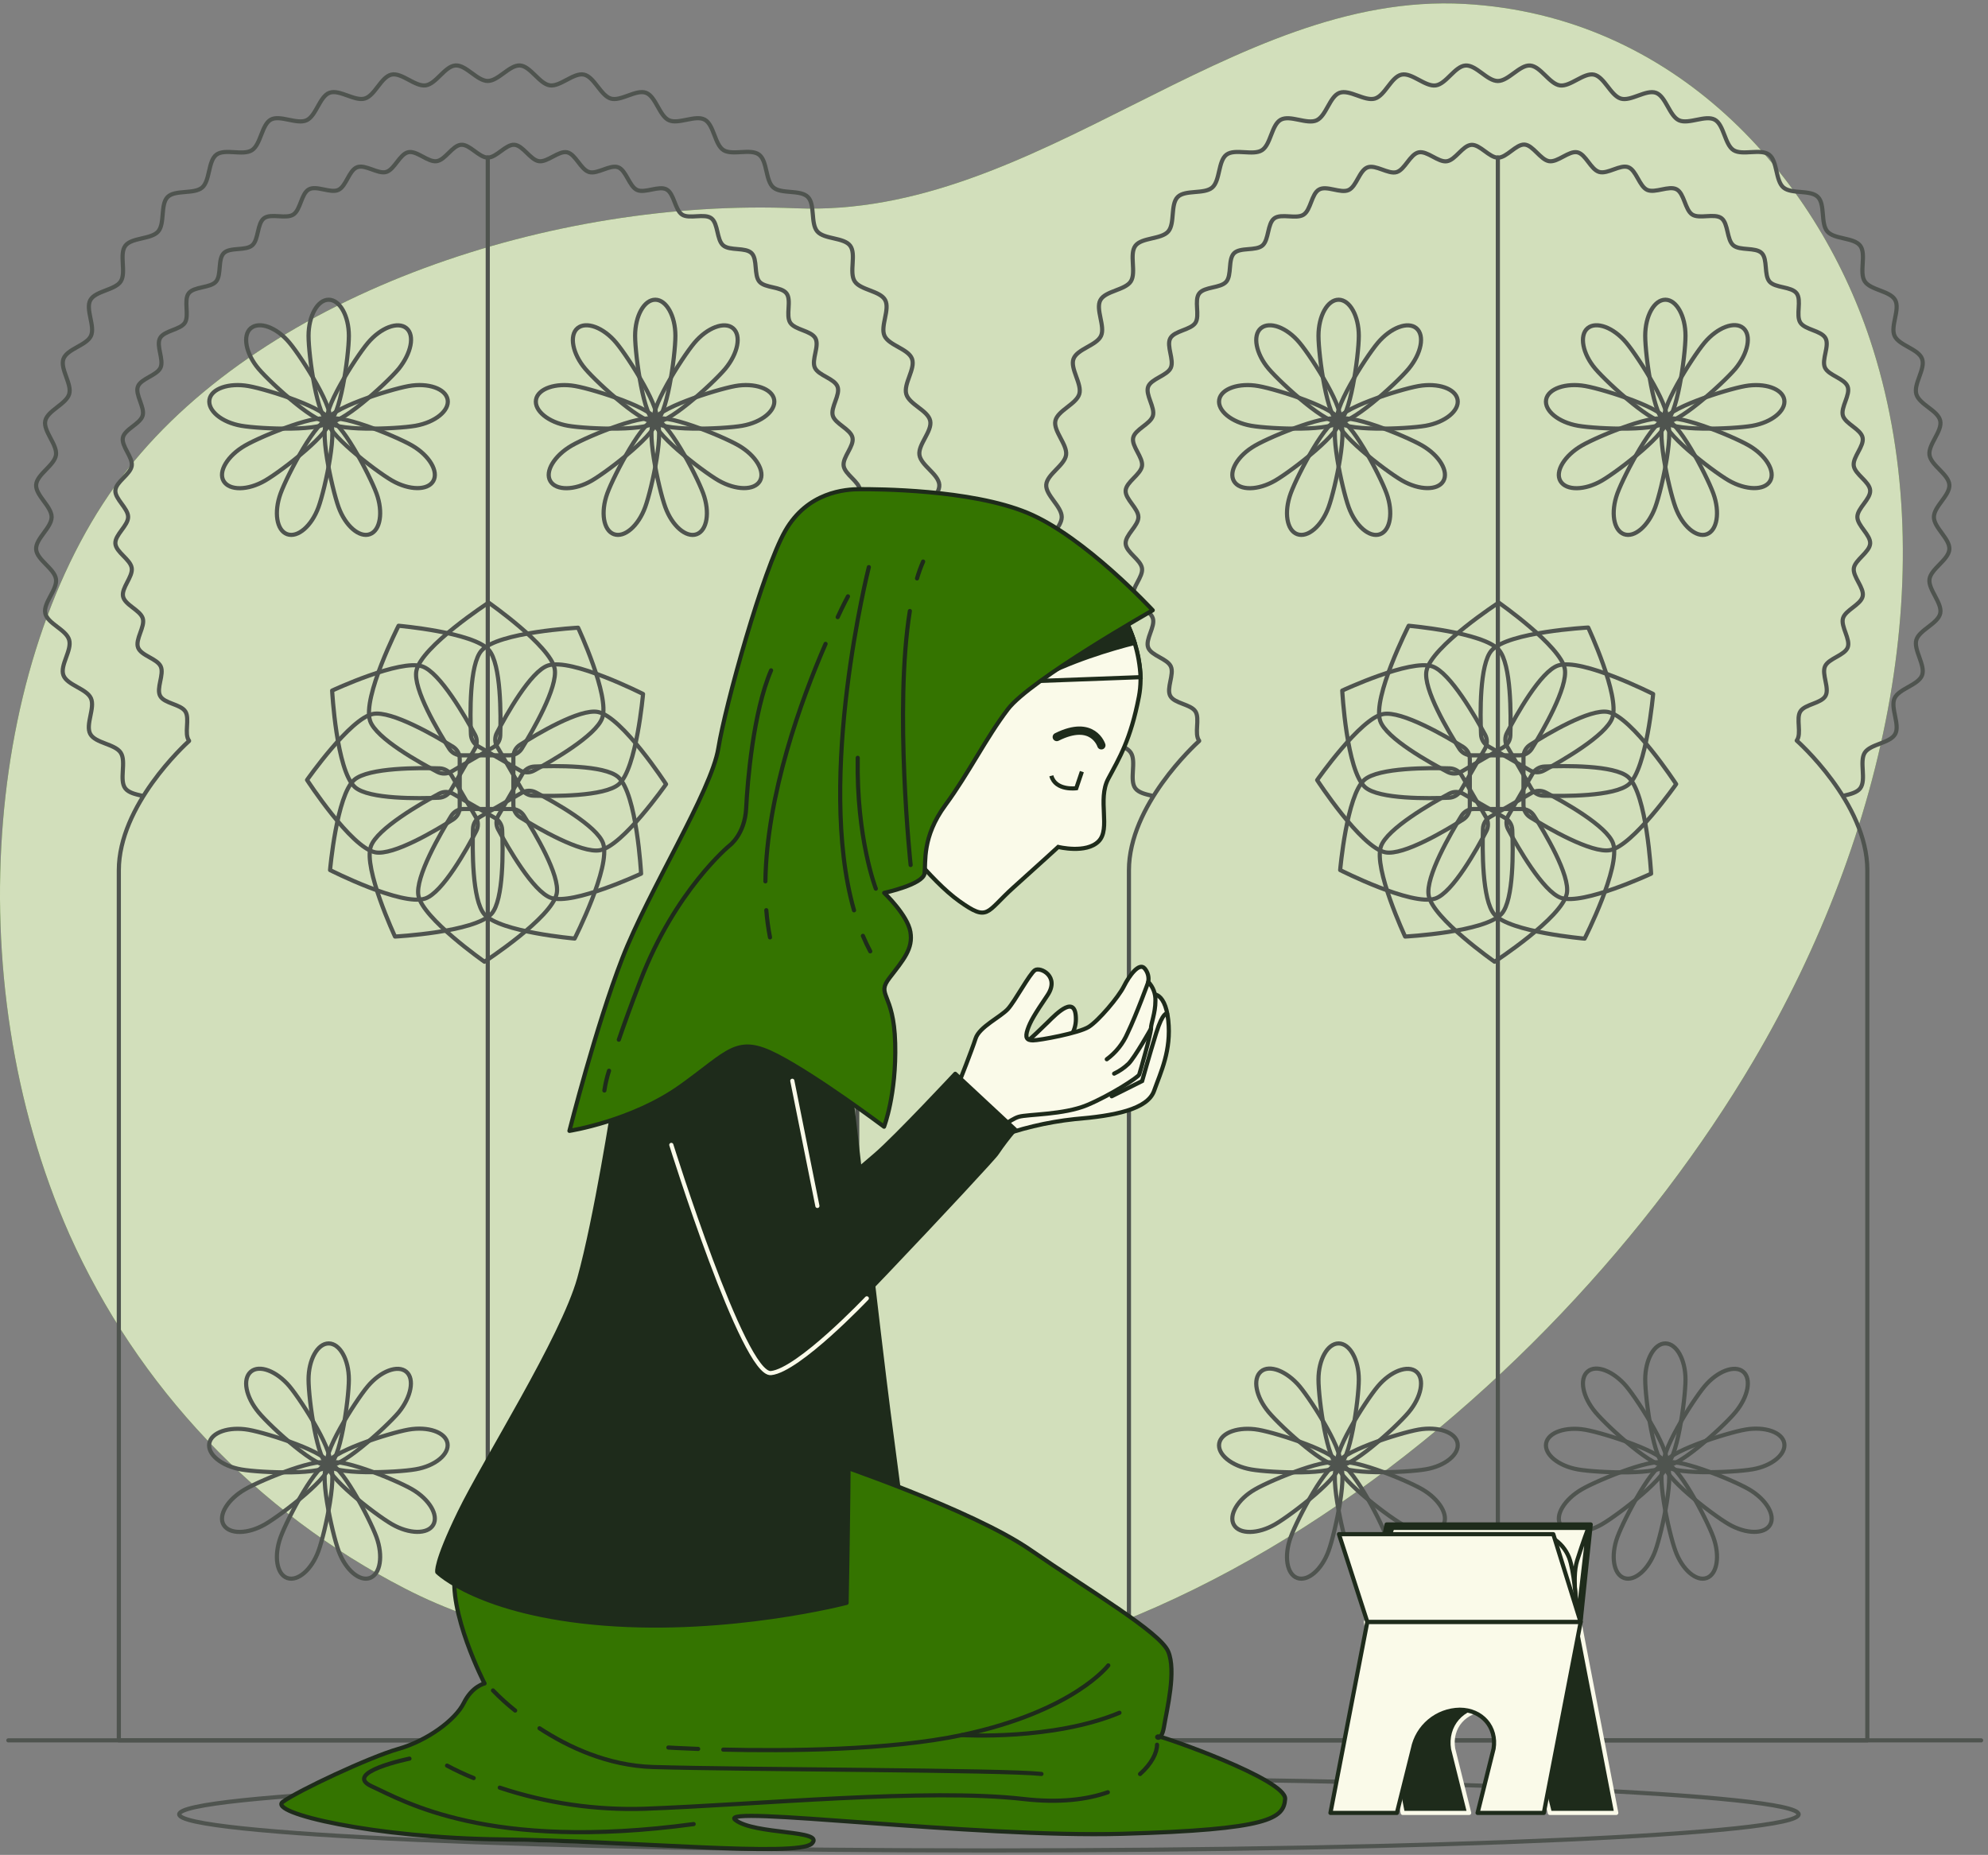 <svg width="359" height="335" viewBox="0 0 359 335" fill="none" xmlns="http://www.w3.org/2000/svg">
<rect x="0" y="0" width="359" height="335" fill="#808080" stroke="none"/>
<g clip-path="url(#clip0_43_2907)">
<path d="M123.113 301.271C201.233 317.606 279.968 253.744 316.613 191.636C340.958 150.386 351.06 101.501 337.658 61.249C327.825 31.759 302.558 2.816 264.48 0.709C222.045 -1.639 187.35 39.454 143.753 37.616C100.155 35.779 48.45 52.616 23.078 84.709C-2.295 116.801 -8.13 176.209 12.525 222.904C24.877 250.496 46.251 273.064 73.133 286.894C88.343 294.769 104.858 297.281 122.16 301.069L123.113 301.271Z" fill="#347400"/>
<path opacity="0.8" d="M123.113 301.271C201.233 317.606 279.968 253.744 316.613 191.636C340.958 150.386 351.06 101.501 337.658 61.249C327.825 31.759 302.558 2.816 264.48 0.709C222.045 -1.639 187.35 39.454 143.753 37.616C100.155 35.779 48.45 52.616 23.078 84.709C-2.295 116.801 -8.13 176.209 12.525 222.904C24.877 250.496 46.251 273.064 73.133 286.894C88.343 294.769 104.858 297.281 122.16 301.069L123.113 301.271Z" fill="#FAFAE9"/>
<path d="M25.621 143.711C24.413 143.434 23.213 143.156 22.621 142.376C21.481 140.876 22.846 137.569 21.811 135.956C20.776 134.344 17.228 134.246 16.306 132.566C15.383 130.886 17.213 127.841 16.418 126.101C15.623 124.361 12.128 123.754 11.453 121.954C10.778 120.154 13.028 117.454 12.488 115.571C11.948 113.689 8.581 112.639 8.176 110.764C7.771 108.889 10.381 106.496 10.111 104.591C9.841 102.686 6.661 101.126 6.526 99.214C6.391 97.301 9.323 95.306 9.323 93.379C9.323 91.451 6.391 89.441 6.526 87.551C6.661 85.661 9.848 84.049 10.111 82.166C10.373 80.284 7.771 77.854 8.176 76.001C8.581 74.149 11.926 73.001 12.488 71.186C13.051 69.371 10.793 66.611 11.461 64.804C12.128 62.996 15.631 62.389 16.426 60.656C17.221 58.924 15.398 55.864 16.313 54.191C17.228 52.519 20.813 52.406 21.818 50.801C22.823 49.196 21.488 45.911 22.628 44.389C23.768 42.866 27.308 43.249 28.561 41.809C29.813 40.369 28.921 36.926 30.271 35.576C31.621 34.226 35.063 35.119 36.511 33.866C37.958 32.614 37.553 29.081 39.083 27.934C40.613 26.786 43.891 28.159 45.496 27.124C47.101 26.089 47.251 22.534 48.893 21.611C50.536 20.689 53.618 22.519 55.358 21.724C57.098 20.929 57.706 17.426 59.498 16.759C61.291 16.091 64.043 18.334 65.881 17.794C67.718 17.254 68.821 13.879 70.696 13.474C72.571 13.069 74.963 15.686 76.868 15.416C78.773 15.146 80.326 11.959 82.246 11.824C84.166 11.689 86.153 14.621 88.081 14.621C90.008 14.621 92.018 11.696 93.908 11.824C95.798 11.951 97.411 15.146 99.293 15.416C101.176 15.686 103.606 13.069 105.458 13.474C107.311 13.879 108.458 17.224 110.273 17.794C112.088 18.364 114.871 16.091 116.656 16.759C118.441 17.426 119.063 20.929 120.796 21.716C122.528 22.504 125.588 20.696 127.261 21.611C128.933 22.526 129.053 26.111 130.658 27.116C132.263 28.121 135.541 26.779 137.071 27.926C138.601 29.074 138.203 32.606 139.651 33.851C141.098 35.096 144.533 34.211 145.883 35.569C147.233 36.926 146.341 40.354 147.593 41.801C148.846 43.249 152.378 42.851 153.526 44.374C154.673 45.896 153.301 49.181 154.336 50.794C155.371 52.406 158.926 52.504 159.841 54.184C160.756 55.864 158.933 58.909 159.728 60.649C160.523 62.389 164.026 62.996 164.693 64.796C165.361 66.596 163.118 69.296 163.658 71.179C164.198 73.061 167.573 74.111 167.978 75.994C168.383 77.876 165.766 80.261 166.036 82.159C166.306 84.056 169.486 85.624 169.621 87.544C169.756 89.464 166.831 91.444 166.831 93.371C166.831 95.299 169.756 97.309 169.621 99.206C169.486 101.104 166.306 102.709 166.036 104.584C165.766 106.459 168.376 108.896 167.978 110.756C167.581 112.616 164.191 113.756 163.658 115.564C163.126 117.371 165.361 120.169 164.693 121.946C164.026 123.724 160.501 124.361 159.751 126.101C159.001 127.841 160.778 130.894 159.863 132.566C158.948 134.239 155.363 134.351 154.358 135.956C153.353 137.561 154.696 140.846 153.548 142.369C152.978 143.119 151.808 143.419 150.623 143.696" stroke="#4F544F" stroke-width="0.75" stroke-linecap="round" stroke-linejoin="round"/>
<path d="M152.363 102.611C152.138 104.179 154.298 106.166 153.961 107.696C153.623 109.226 150.841 110.164 150.406 111.664C149.971 113.164 151.808 115.459 151.261 116.914C150.713 118.369 147.818 118.901 147.166 120.334C146.513 121.766 148.013 124.286 147.256 125.666C146.498 127.046 143.566 127.166 142.718 128.464C141.871 129.761 142.996 132.491 142.051 133.751C142.051 133.751 154.801 145.001 154.801 157.151V314.314H21.458V157.181C21.458 145.444 33.361 134.524 34.141 133.819V133.781C33.196 132.521 34.321 129.821 33.473 128.494C32.626 127.166 29.686 127.076 28.928 125.696C28.171 124.316 29.678 121.796 29.026 120.364C28.373 118.931 25.478 118.429 24.931 116.944C24.383 115.459 26.228 113.194 25.786 111.694C25.343 110.194 22.553 109.271 22.223 107.726C21.893 106.181 24.001 104.194 23.791 102.611C23.581 101.029 20.948 99.754 20.836 98.171C20.723 96.589 23.138 94.954 23.138 93.364C23.138 91.774 20.723 90.116 20.836 88.556C20.948 86.996 23.573 85.669 23.791 84.116C24.008 82.564 21.863 80.561 22.193 79.031C22.523 77.501 25.313 76.571 25.756 75.064C26.198 73.556 24.353 71.269 24.901 69.814C25.448 68.359 28.336 67.826 28.988 66.401C29.641 64.976 28.148 62.449 28.898 61.069C29.648 59.689 32.588 59.569 33.398 58.271C34.208 56.974 33.128 54.236 34.073 52.976C35.018 51.716 37.966 52.046 39.001 50.861C40.036 49.676 39.293 46.834 40.411 45.716C41.528 44.599 44.363 45.341 45.548 44.306C46.733 43.271 46.411 40.361 47.678 39.416C48.946 38.471 51.638 39.604 52.966 38.749C54.293 37.894 54.376 34.999 55.763 34.211C57.151 33.424 59.656 34.961 61.096 34.301C62.536 33.641 63.001 30.754 64.501 30.199C66.001 29.644 68.251 31.496 69.751 31.054C71.251 30.611 72.173 27.829 73.726 27.491C75.278 27.154 77.251 29.314 78.833 29.111C80.416 28.909 81.691 26.261 83.266 26.149C84.841 26.036 86.491 28.459 88.081 28.459C89.671 28.459 91.328 26.044 92.888 26.149C94.448 26.254 95.776 28.886 97.321 29.111C98.866 29.336 100.883 27.176 102.413 27.506C103.943 27.836 104.873 30.626 106.381 31.069C107.888 31.511 110.176 29.666 111.631 30.214C113.086 30.761 113.618 33.656 115.043 34.309C116.468 34.961 118.996 33.461 120.376 34.219C121.756 34.976 121.876 37.901 123.173 38.756C124.471 39.611 127.208 38.479 128.461 39.424C129.713 40.369 129.398 43.286 130.591 44.314C131.783 45.341 134.618 44.614 135.728 45.724C136.838 46.834 136.111 49.676 137.138 50.869C138.166 52.061 141.091 51.731 142.036 52.991C142.981 54.251 141.848 56.959 142.703 58.279C143.558 59.599 146.453 59.696 147.241 61.076C148.028 62.456 146.491 64.976 147.151 66.409C147.811 67.841 150.691 68.351 151.246 69.829C151.801 71.306 149.941 73.579 150.391 75.079C150.841 76.579 153.616 77.501 153.946 79.046C154.276 80.591 152.123 82.564 152.348 84.131C152.573 85.699 155.198 86.989 155.311 88.571C155.423 90.154 153.001 91.789 153.001 93.379C153.001 94.969 155.416 96.626 155.311 98.186C155.206 99.746 152.588 101.111 152.363 102.611Z" stroke="#4F544F" stroke-width="0.75" stroke-linecap="round" stroke-linejoin="round"/>
<path d="M88.081 28.444V314.096" stroke="#4F544F" stroke-width="0.75" stroke-linecap="round" stroke-linejoin="round"/>
<path d="M92.026 136.414H83.311C82.873 136.414 82.443 136.303 82.06 136.092C81.677 135.881 81.354 135.576 81.121 135.206C79.208 132.206 74.528 124.399 75.196 121.136C76.088 116.741 88.238 108.836 88.238 108.836C88.238 108.836 99.361 116.621 100.163 120.761C100.801 124.106 96.128 132.116 94.231 135.184C93.998 135.56 93.674 135.87 93.288 136.085C92.902 136.3 92.468 136.414 92.026 136.414Z" stroke="#4F544F" stroke-width="0.75" stroke-linecap="round" stroke-linejoin="round"/>
<path d="M89.04 134.981L81.496 139.361C81.117 139.578 80.69 139.696 80.253 139.706C79.817 139.715 79.385 139.614 78.998 139.414C75.841 137.764 67.891 133.346 66.833 130.189C65.408 125.936 71.978 113.014 71.978 113.014C71.978 113.014 85.478 114.191 88.268 117.379C90.518 119.959 90.451 129.229 90.338 132.836C90.322 133.275 90.194 133.702 89.967 134.077C89.74 134.452 89.421 134.763 89.04 134.981Z" stroke="#4F544F" stroke-width="0.75" stroke-linecap="round" stroke-linejoin="round"/>
<path d="M85.748 135.229L81.391 142.774C81.173 143.153 80.863 143.471 80.489 143.698C80.115 143.925 79.69 144.054 79.253 144.072C75.698 144.222 66.601 144.372 64.103 142.167C60.743 139.167 59.978 124.722 59.978 124.722C59.978 124.722 72.278 118.977 76.261 120.357C79.478 121.474 84.076 129.529 85.786 132.709C85.995 133.097 86.102 133.533 86.095 133.974C86.089 134.415 85.969 134.847 85.748 135.229Z" stroke="#4F544F" stroke-width="0.75" stroke-linecap="round" stroke-linejoin="round"/>
<path d="M83.018 137.112V145.812C83.017 146.249 82.906 146.678 82.695 147.061C82.484 147.444 82.18 147.767 81.811 148.002C78.811 149.907 71.01 154.587 67.74 153.927C63.353 153.034 55.448 140.862 55.448 140.862C55.448 140.862 63.233 129.732 67.365 128.937C70.71 128.292 78.721 132.972 81.796 134.869C82.175 135.106 82.487 135.437 82.701 135.83C82.915 136.223 83.024 136.664 83.018 137.112Z" stroke="#4F544F" stroke-width="0.75" stroke-linecap="round" stroke-linejoin="round"/>
<path d="M81.586 140.111L85.943 147.611C86.163 147.99 86.284 148.419 86.293 148.857C86.302 149.295 86.2 149.728 85.996 150.116C84.346 153.266 79.936 161.224 76.771 162.281C72.526 163.699 59.603 157.136 59.603 157.136C59.603 157.136 60.781 143.636 63.968 140.846C66.541 138.596 75.818 138.664 79.426 138.769C79.87 138.789 80.302 138.923 80.681 139.158C81.059 139.393 81.37 139.721 81.586 140.111Z" stroke="#4F544F" stroke-width="0.75" stroke-linecap="round" stroke-linejoin="round"/>
<path d="M81.841 143.374L89.386 147.724C89.765 147.943 90.083 148.255 90.31 148.63C90.536 149.005 90.665 149.431 90.683 149.869C90.833 153.424 90.983 162.521 88.771 165.019C85.771 168.371 71.333 169.144 71.333 169.144C71.333 169.144 65.588 156.836 66.968 152.861C68.078 149.644 76.141 145.046 79.313 143.336C79.703 143.127 80.139 143.02 80.582 143.027C81.024 143.033 81.457 143.153 81.841 143.374Z" stroke="#4F544F" stroke-width="0.75" stroke-linecap="round" stroke-linejoin="round"/>
<path d="M83.701 146.111H92.416C92.853 146.111 93.283 146.222 93.666 146.433C94.049 146.644 94.373 146.949 94.606 147.319C96.518 150.319 101.198 158.126 100.531 161.389C99.638 165.784 87.488 173.689 87.488 173.689C87.488 173.689 76.366 165.904 75.563 161.764C74.926 158.419 79.598 150.409 81.496 147.341C81.728 146.966 82.053 146.655 82.439 146.44C82.824 146.225 83.259 146.112 83.701 146.111Z" stroke="#4F544F" stroke-width="0.75" stroke-linecap="round" stroke-linejoin="round"/>
<path d="M86.686 147.529L94.231 143.171C94.611 142.948 95.042 142.825 95.483 142.815C95.924 142.804 96.36 142.906 96.751 143.111C99.908 144.754 107.858 149.171 108.916 152.329C110.341 156.581 103.771 169.504 103.771 169.504C103.771 169.504 90.271 168.326 87.481 165.139C85.231 162.566 85.298 153.289 85.411 149.681C85.423 149.244 85.547 148.817 85.77 148.44C85.993 148.064 86.308 147.75 86.686 147.529Z" stroke="#4F544F" stroke-width="0.75" stroke-linecap="round" stroke-linejoin="round"/>
<path d="M90.001 147.281L94.358 139.736C94.576 139.357 94.886 139.039 95.26 138.812C95.633 138.586 96.059 138.457 96.496 138.439C100.051 138.289 109.148 138.139 111.646 140.344C115.006 143.344 115.771 157.789 115.771 157.789C115.771 157.789 103.471 163.534 99.488 162.154C96.27 161.036 91.673 152.981 89.963 149.801C89.753 149.413 89.647 148.978 89.653 148.537C89.66 148.095 89.779 147.663 90.001 147.281Z" stroke="#4F544F" stroke-width="0.75" stroke-linecap="round" stroke-linejoin="round"/>
<path d="M92.708 145.414V136.699C92.709 136.262 92.821 135.832 93.032 135.449C93.243 135.066 93.547 134.743 93.916 134.509C96.916 132.604 104.716 127.924 107.986 128.584C112.373 129.476 120.278 141.626 120.278 141.626C120.278 141.626 112.493 152.756 108.361 153.551C105.016 154.196 97.006 149.516 93.931 147.619C93.557 147.385 93.248 147.06 93.035 146.674C92.821 146.288 92.708 145.855 92.708 145.414Z" stroke="#4F544F" stroke-width="0.75" stroke-linecap="round" stroke-linejoin="round"/>
<path d="M94.141 142.436L89.783 134.861C89.563 134.482 89.442 134.054 89.433 133.616C89.424 133.177 89.526 132.744 89.731 132.356C91.38 129.206 95.79 121.249 98.956 120.191C103.201 118.774 116.123 125.336 116.123 125.336C116.123 125.336 114.946 138.836 111.758 141.626C109.186 143.876 99.908 143.809 96.3 143.704C95.862 143.693 95.434 143.571 95.056 143.35C94.678 143.128 94.363 142.814 94.141 142.436Z" stroke="#4F544F" stroke-width="0.75" stroke-linecap="round" stroke-linejoin="round"/>
<path d="M93.886 139.136L86.341 134.786C85.961 134.567 85.643 134.255 85.417 133.88C85.19 133.505 85.061 133.079 85.043 132.641C84.893 129.086 84.743 119.989 86.956 117.499C89.956 114.139 104.393 113.366 104.393 113.366C104.393 113.366 110.138 125.674 108.758 129.656C107.648 132.874 99.586 137.471 96.413 139.181C96.023 139.39 95.586 139.495 95.144 139.487C94.701 139.479 94.268 139.359 93.886 139.136Z" stroke="#4F544F" stroke-width="0.75" stroke-linecap="round" stroke-linejoin="round"/>
<path d="M63 60.649C63 64.249 61.365 75.964 59.355 75.964C57.345 75.964 55.718 64.249 55.718 60.649C55.718 57.049 57.345 54.131 59.355 54.131C61.365 54.131 63 57.049 63 60.649Z" stroke="#4F544F" stroke-width="0.75" stroke-linecap="round" stroke-linejoin="round"/>
<path d="M52.268 61.894C54.585 64.646 60.87 74.644 59.325 75.964C57.78 77.284 49.005 69.326 46.695 66.611C44.385 63.896 43.748 60.566 45.293 59.276C46.838 57.986 49.958 59.111 52.268 61.894Z" stroke="#4F544F" stroke-width="0.75" stroke-linecap="round" stroke-linejoin="round"/>
<path d="M44.873 69.724C48.421 70.346 59.678 73.984 59.326 75.964C58.973 77.944 47.153 77.516 43.576 76.894C39.998 76.271 37.501 74.156 37.823 72.176C38.146 70.196 41.326 69.094 44.873 69.724Z" stroke="#4F544F" stroke-width="0.75" stroke-linecap="round" stroke-linejoin="round"/>
<path d="M44.251 80.472C47.363 78.671 58.328 74.224 59.333 75.972C60.338 77.719 51.008 84.972 47.888 86.787C44.768 88.602 41.431 88.632 40.388 86.891C39.346 85.151 41.123 82.272 44.251 80.472Z" stroke="#4F544F" stroke-width="0.75" stroke-linecap="round" stroke-linejoin="round"/>
<path d="M50.671 89.111C51.901 85.729 57.421 75.274 59.326 75.956C61.231 76.639 58.741 88.219 57.511 91.601C56.281 94.984 53.761 97.166 51.856 96.476C49.951 95.786 49.441 92.501 50.671 89.111Z" stroke="#4F544F" stroke-width="0.75" stroke-linecap="round" stroke-linejoin="round"/>
<path d="M61.148 91.609C59.918 88.226 57.398 76.654 59.325 75.964C61.253 75.274 66.75 85.736 67.988 89.111C69.225 92.486 68.685 95.794 66.795 96.476C64.905 97.159 62.378 94.991 61.148 91.609Z" stroke="#4F544F" stroke-width="0.75" stroke-linecap="round" stroke-linejoin="round"/>
<path d="M70.778 86.779C67.658 84.979 58.321 77.704 59.326 75.964C60.331 74.224 71.326 78.672 74.416 80.464C77.506 82.257 79.246 85.137 78.241 86.877C77.236 88.617 73.891 88.579 70.778 86.779Z" stroke="#4F544F" stroke-width="0.75" stroke-linecap="round" stroke-linejoin="round"/>
<path d="M75.046 76.894C71.506 77.517 59.678 77.944 59.296 75.964C58.913 73.984 70.238 70.362 73.786 69.724C77.333 69.087 80.483 70.197 80.836 72.177C81.188 74.157 78.593 76.264 75.046 76.894Z" stroke="#4F544F" stroke-width="0.75" stroke-linecap="round" stroke-linejoin="round"/>
<path d="M72.001 66.612C69.691 69.364 60.908 77.299 59.363 76.002C57.818 74.704 64.111 64.684 66.428 61.932C68.746 59.179 71.866 57.987 73.403 59.277C74.941 60.567 74.251 63.814 72.001 66.612Z" stroke="#4F544F" stroke-width="0.75" stroke-linecap="round" stroke-linejoin="round"/>
<path d="M121.966 60.649C121.966 64.249 120.338 75.964 118.328 75.964C116.318 75.964 114.691 64.249 114.691 60.649C114.691 57.049 116.318 54.131 118.328 54.131C120.338 54.131 121.966 57.049 121.966 60.649Z" stroke="#4F544F" stroke-width="0.75" stroke-linecap="round" stroke-linejoin="round"/>
<path d="M111.271 61.894C113.581 64.646 119.866 74.644 118.328 75.964C116.791 77.284 108.001 69.326 105.691 66.611C103.381 63.896 102.751 60.566 104.288 59.276C105.826 57.986 108.953 59.111 111.271 61.894Z" stroke="#4F544F" stroke-width="0.75" stroke-linecap="round" stroke-linejoin="round"/>
<path d="M103.876 69.724C107.416 70.346 118.681 73.984 118.328 75.964C117.976 77.944 106.156 77.516 102.578 76.894C99.001 76.271 96.443 74.156 96.796 72.176C97.148 70.196 100.328 69.094 103.876 69.724Z" stroke="#4F544F" stroke-width="0.75" stroke-linecap="round" stroke-linejoin="round"/>
<path d="M103.238 80.472C106.358 78.671 117.323 74.224 118.328 75.972C119.333 77.719 109.996 84.972 106.883 86.787C103.771 88.602 100.418 88.632 99.383 86.891C98.348 85.151 100.126 82.272 103.238 80.472Z" stroke="#4F544F" stroke-width="0.75" stroke-linecap="round" stroke-linejoin="round"/>
<path d="M109.666 89.111C110.896 85.729 116.416 75.274 118.328 75.956C120.241 76.639 117.743 88.219 116.506 91.601C115.268 94.984 112.756 97.166 110.858 96.476C108.961 95.786 108.436 92.501 109.666 89.111Z" stroke="#4F544F" stroke-width="0.75" stroke-linecap="round" stroke-linejoin="round"/>
<path d="M120.15 91.609C118.913 88.226 116.438 76.654 118.328 75.964C120.218 75.274 125.753 85.714 126.99 89.119C128.228 92.524 127.688 95.801 125.798 96.484C123.908 97.166 121.38 94.991 120.15 91.609Z" stroke="#4F544F" stroke-width="0.75" stroke-linecap="round" stroke-linejoin="round"/>
<path d="M129.751 86.779C126.638 84.979 117.301 77.704 118.306 75.964C119.311 74.224 130.306 78.672 133.396 80.464C136.486 82.257 138.226 85.137 137.221 86.877C136.216 88.617 132.893 88.579 129.751 86.779Z" stroke="#4F544F" stroke-width="0.75" stroke-linecap="round" stroke-linejoin="round"/>
<path d="M134.048 76.894C130.501 77.517 118.681 77.944 118.298 75.964C117.916 73.984 129.241 70.362 132.751 69.724C136.261 69.087 139.456 70.197 139.801 72.177C140.146 74.157 137.588 76.264 134.048 76.894Z" stroke="#4F544F" stroke-width="0.75" stroke-linecap="round" stroke-linejoin="round"/>
<path d="M130.966 66.612C128.648 69.364 119.866 77.299 118.328 76.002C116.791 74.704 123.076 64.684 125.386 61.932C127.696 59.179 130.823 57.987 132.368 59.277C133.913 60.567 133.276 63.814 130.966 66.612Z" stroke="#4F544F" stroke-width="0.75" stroke-linecap="round" stroke-linejoin="round"/>
<path d="M63 249.146C63 252.746 61.365 264.469 59.355 264.469C57.345 264.469 55.718 252.746 55.718 249.146C55.718 245.546 57.345 242.629 59.355 242.629C61.365 242.629 63 245.546 63 249.146Z" stroke="#4F544F" stroke-width="0.75" stroke-linecap="round" stroke-linejoin="round"/>
<path d="M52.268 250.361C54.585 253.121 60.87 263.111 59.325 264.439C57.78 265.766 49.005 257.861 46.695 255.071C44.385 252.281 43.748 249.071 45.293 247.736C46.838 246.401 49.958 247.631 52.268 250.361Z" stroke="#4F544F" stroke-width="0.75" stroke-linecap="round" stroke-linejoin="round"/>
<path d="M44.873 258.221C48.421 258.844 59.678 262.489 59.326 264.469C58.973 266.449 47.153 266.014 43.576 265.391C39.998 264.769 37.441 262.654 37.793 260.674C38.146 258.694 41.326 257.599 44.873 258.221Z" stroke="#4F544F" stroke-width="0.75" stroke-linecap="round" stroke-linejoin="round"/>
<path d="M44.251 268.976C47.363 267.176 58.328 262.729 59.333 264.476C60.338 266.224 51.008 273.476 47.888 275.284C44.768 277.091 41.431 277.136 40.388 275.396C39.346 273.656 41.123 270.776 44.251 268.976Z" stroke="#4F544F" stroke-width="0.75" stroke-linecap="round" stroke-linejoin="round"/>
<path d="M50.671 277.617C51.901 274.234 57.421 263.779 59.326 264.469C61.231 265.159 58.741 276.724 57.511 280.107C56.281 283.489 53.761 285.672 51.856 284.989C49.951 284.307 49.441 280.999 50.671 277.617Z" stroke="#4F544F" stroke-width="0.75" stroke-linecap="round" stroke-linejoin="round"/>
<path d="M61.148 280.106C59.918 276.724 57.398 265.151 59.325 264.469C61.253 263.786 66.758 274.219 67.988 277.616C69.218 281.014 68.685 284.299 66.795 284.989C64.905 285.679 62.378 283.489 61.148 280.106Z" stroke="#4F544F" stroke-width="0.75" stroke-linecap="round" stroke-linejoin="round"/>
<path d="M70.778 275.277C67.658 273.477 58.321 266.209 59.326 264.469C60.331 262.729 71.326 267.177 74.416 268.969C77.506 270.762 79.246 273.634 78.241 275.381C77.236 277.129 73.891 277.077 70.778 275.277Z" stroke="#4F544F" stroke-width="0.75" stroke-linecap="round" stroke-linejoin="round"/>
<path d="M75.046 265.362C71.506 265.984 59.678 266.419 59.296 264.439C58.913 262.459 70.208 258.814 73.756 258.192C77.303 257.569 80.453 258.664 80.806 260.644C81.158 262.624 78.593 264.769 75.046 265.362Z" stroke="#4F544F" stroke-width="0.75" stroke-linecap="round" stroke-linejoin="round"/>
<path d="M72.001 255.071C69.653 257.861 60.871 265.759 59.326 264.469C57.781 263.179 64.073 253.151 66.391 250.391C68.708 247.631 71.828 246.446 73.366 247.736C74.903 249.026 74.251 252.311 72.001 255.071Z" stroke="#4F544F" stroke-width="0.75" stroke-linecap="round" stroke-linejoin="round"/>
<path d="M121.966 249.146C121.966 252.746 120.338 264.469 118.328 264.469C116.318 264.469 114.691 252.746 114.691 249.146C114.691 245.546 116.318 242.629 118.328 242.629C120.338 242.629 121.966 245.546 121.966 249.146Z" stroke="#4F544F" stroke-width="0.75" stroke-linecap="round" stroke-linejoin="round"/>
<path d="M111.271 250.361C113.581 253.121 119.866 263.111 118.328 264.439C116.791 265.766 108.001 257.861 105.691 255.071C103.381 252.281 102.751 249.071 104.288 247.736C105.826 246.401 108.953 247.631 111.271 250.361Z" stroke="#4F544F" stroke-width="0.75" stroke-linecap="round" stroke-linejoin="round"/>
<path d="M103.876 258.221C107.416 258.844 118.681 262.489 118.328 264.469C117.976 266.449 106.156 266.014 102.578 265.391C99.001 264.769 96.443 262.654 96.796 260.674C97.148 258.694 100.328 257.599 103.876 258.221Z" stroke="#4F544F" stroke-width="0.75" stroke-linecap="round" stroke-linejoin="round"/>
<path d="M103.238 268.976C106.358 267.176 117.323 262.729 118.328 264.476C119.333 266.224 109.996 273.476 106.883 275.284C103.771 277.091 100.418 277.136 99.383 275.396C98.348 273.656 100.126 270.776 103.238 268.976Z" stroke="#4F544F" stroke-width="0.75" stroke-linecap="round" stroke-linejoin="round"/>
<path d="M109.666 277.617C110.896 274.234 116.416 263.779 118.328 264.469C120.241 265.159 117.743 276.724 116.506 280.107C115.268 283.489 112.756 285.672 110.858 284.989C108.961 284.307 108.436 280.999 109.666 277.617Z" stroke="#4F544F" stroke-width="0.75" stroke-linecap="round" stroke-linejoin="round"/>
<path d="M120.15 280.106C118.913 276.724 116.438 265.151 118.328 264.469C120.218 263.786 125.753 274.219 126.99 277.616C128.228 281.014 127.688 284.299 125.798 284.989C123.908 285.679 121.38 283.489 120.15 280.106Z" stroke="#4F544F" stroke-width="0.75" stroke-linecap="round" stroke-linejoin="round"/>
<path d="M129.751 275.277C126.638 273.477 117.301 266.209 118.306 264.469C119.311 262.729 130.306 267.177 133.396 268.969C136.486 270.762 138.226 273.634 137.221 275.381C136.216 277.129 132.893 277.077 129.751 275.277Z" stroke="#4F544F" stroke-width="0.75" stroke-linecap="round" stroke-linejoin="round"/>
<path d="M134.048 265.362C130.501 265.984 118.681 266.419 118.298 264.439C117.916 262.459 129.211 258.814 132.751 258.192C136.291 257.569 139.456 258.664 139.801 260.644C140.146 262.624 137.588 264.769 134.048 265.362Z" stroke="#4F544F" stroke-width="0.75" stroke-linecap="round" stroke-linejoin="round"/>
<path d="M130.966 255.071C128.648 257.831 119.866 265.759 118.328 264.469C116.791 263.179 123.076 253.151 125.386 250.391C127.696 247.631 130.823 246.446 132.368 247.736C133.913 249.026 133.276 252.311 130.966 255.071Z" stroke="#4F544F" stroke-width="0.75" stroke-linecap="round" stroke-linejoin="round"/>
<path d="M208.028 143.711C206.821 143.434 205.621 143.156 205.028 142.376C203.888 140.876 205.253 137.569 204.218 135.956C203.183 134.344 199.636 134.246 198.713 132.566C197.791 130.886 199.621 127.841 198.826 126.101C198.031 124.361 194.536 123.754 193.861 121.954C193.186 120.154 195.436 117.454 194.896 115.571C194.356 113.689 190.988 112.639 190.583 110.764C190.178 108.889 192.788 106.496 192.518 104.591C192.248 102.686 189.068 101.126 188.933 99.214C188.798 97.301 191.731 95.306 191.731 93.379C191.731 91.451 188.798 89.441 188.933 87.551C189.068 85.661 192.256 84.049 192.518 82.166C192.781 80.284 190.178 77.854 190.583 76.001C190.988 74.149 194.333 73.001 194.896 71.186C195.458 69.371 193.193 66.589 193.861 64.804C194.528 63.019 198.031 62.389 198.826 60.656C199.621 58.924 197.798 55.864 198.713 54.191C199.628 52.519 203.213 52.406 204.218 50.801C205.223 49.196 203.888 45.911 205.028 44.389C206.168 42.866 209.708 43.249 210.961 41.809C212.213 40.369 211.321 36.926 212.671 35.576C214.021 34.226 217.463 35.119 218.911 33.866C220.358 32.614 219.953 29.081 221.483 27.934C223.013 26.786 226.291 28.159 227.896 27.124C229.501 26.089 229.613 22.534 231.293 21.619C232.973 20.704 236.018 22.526 237.758 21.731C239.498 20.936 240.106 17.434 241.898 16.766C243.691 16.099 246.443 18.341 248.281 17.801C250.118 17.261 251.221 13.886 253.096 13.481C254.971 13.076 257.363 15.694 259.268 15.424C261.173 15.154 262.726 11.966 264.646 11.831C266.566 11.696 268.553 14.629 270.481 14.629C272.408 14.629 274.418 11.704 276.308 11.831C278.198 11.959 279.811 15.154 281.693 15.424C283.576 15.694 286.006 13.076 287.858 13.481C289.711 13.886 290.858 17.231 292.673 17.801C294.488 18.371 297.271 16.099 299.056 16.766C300.841 17.434 301.463 20.936 303.196 21.724C304.928 22.511 307.988 20.704 309.661 21.619C311.333 22.534 311.453 26.119 313.058 27.124C314.663 28.129 317.941 26.786 319.471 27.934C321.001 29.081 320.603 32.614 322.051 33.859C323.498 35.104 326.933 34.219 328.283 35.576C329.633 36.934 328.741 40.361 329.993 41.809C331.246 43.256 334.778 42.859 335.926 44.381C337.073 45.904 335.701 49.189 336.736 50.801C337.771 52.414 341.326 52.511 342.241 54.191C343.156 55.871 341.333 58.916 342.128 60.656C342.923 62.396 346.426 63.004 347.093 64.804C347.761 66.604 345.518 69.304 346.058 71.186C346.598 73.069 349.973 74.119 350.378 76.001C350.783 77.884 348.166 80.269 348.436 82.166C348.706 84.064 351.886 85.631 352.021 87.551C352.156 89.471 349.231 91.451 349.231 93.379C349.231 95.306 352.156 97.316 352.021 99.214C351.886 101.111 348.706 102.716 348.436 104.591C348.166 106.466 350.776 108.904 350.378 110.764C349.981 112.624 346.591 113.764 346.058 115.571C345.526 117.379 347.761 120.176 347.093 121.954C346.426 123.731 342.923 124.369 342.128 126.101C341.333 127.834 343.156 130.894 342.241 132.566C341.326 134.239 337.741 134.351 336.736 135.956C335.731 137.561 337.073 140.846 335.926 142.369C335.356 143.119 334.186 143.419 333.001 143.696" stroke="#4F544F" stroke-width="0.75" stroke-linecap="round" stroke-linejoin="round"/>
<path d="M334.771 102.611C334.546 104.179 336.706 106.166 336.368 107.696C336.031 109.226 333.248 110.164 332.813 111.664C332.378 113.164 334.216 115.459 333.668 116.914C333.121 118.369 330.226 118.901 329.573 120.334C328.921 121.766 330.421 124.286 329.663 125.666C328.906 127.046 325.973 127.166 325.126 128.464C324.278 129.761 325.403 132.491 324.458 133.751C324.458 133.751 337.208 145.001 337.208 157.151V314.314H203.866V157.181C203.866 145.444 215.768 134.524 216.548 133.819V133.781C215.603 132.521 216.728 129.821 215.881 128.494C215.033 127.166 212.093 127.076 211.336 125.696C210.578 124.316 212.086 121.796 211.433 120.364C210.781 118.931 207.886 118.429 207.338 116.944C206.791 115.459 208.636 113.194 208.193 111.694C207.751 110.194 204.968 109.271 204.631 107.726C204.293 106.181 206.453 104.209 206.228 102.641C206.003 101.074 203.386 99.784 203.273 98.201C203.161 96.619 205.576 94.984 205.576 93.394C205.576 91.804 203.161 90.146 203.273 88.586C203.386 87.026 206.011 85.699 206.228 84.146C206.446 82.594 204.301 80.591 204.631 79.061C204.961 77.531 207.751 76.601 208.193 75.094C208.636 73.586 206.791 71.299 207.338 69.844C207.886 68.389 210.773 67.856 211.426 66.431C212.078 65.006 210.586 62.479 211.336 61.099C212.086 59.719 215.026 59.599 215.873 58.301C216.721 57.004 215.603 54.266 216.548 53.006C217.493 51.746 220.403 52.076 221.438 50.884C222.473 49.691 221.731 46.856 222.848 45.739C223.966 44.621 226.801 45.364 227.986 44.329C229.171 43.294 228.848 40.384 230.116 39.439C231.383 38.494 234.076 39.626 235.403 38.771C236.731 37.916 236.813 35.021 238.201 34.234C239.588 33.446 242.093 34.984 243.533 34.324C244.973 33.664 245.468 30.784 246.953 30.229C248.438 29.674 250.703 31.526 252.203 31.084C253.703 30.641 254.626 27.859 256.178 27.521C257.731 27.184 259.696 29.344 261.263 29.126C262.831 28.909 264.121 26.276 265.696 26.164C267.271 26.051 268.921 28.474 270.511 28.474C272.101 28.474 273.751 26.029 275.296 26.111C276.841 26.194 278.183 28.871 279.751 29.111C281.318 29.351 283.313 27.176 284.843 27.506C286.373 27.836 287.251 30.611 288.788 31.054C290.326 31.496 292.583 29.651 294.038 30.199C295.493 30.746 296.026 33.641 297.451 34.294C298.876 34.946 301.403 33.446 302.783 34.204C304.163 34.961 304.283 37.886 305.581 38.741C306.878 39.596 309.616 38.464 310.868 39.409C312.121 40.354 311.806 43.271 312.998 44.299C314.191 45.326 317.026 44.599 318.136 45.709C319.246 46.819 318.518 49.661 319.546 50.854C320.573 52.046 323.498 51.716 324.443 52.976C325.388 54.236 324.256 56.944 325.111 58.264C325.966 59.584 328.861 59.681 329.648 61.061C330.436 62.441 328.898 64.961 329.558 66.394C330.218 67.826 333.098 68.336 333.653 69.814C334.208 71.291 332.348 73.564 332.798 75.064C333.248 76.564 336.023 77.486 336.353 79.031C336.683 80.576 334.531 82.549 334.756 84.116C334.981 85.684 337.606 86.974 337.718 88.556C337.831 90.139 335.408 91.774 335.408 93.364C335.408 94.954 337.823 96.611 337.718 98.171C337.613 99.731 334.996 101.111 334.771 102.611Z" stroke="#4F544F" stroke-width="0.75" stroke-linecap="round" stroke-linejoin="round"/>
<path d="M270.488 28.444V314.096" stroke="#4F544F" stroke-width="0.75" stroke-linecap="round" stroke-linejoin="round"/>
<path d="M274.433 136.414H265.718C265.281 136.414 264.851 136.303 264.468 136.092C264.085 135.881 263.761 135.576 263.528 135.206C261.616 132.206 256.936 124.399 257.603 121.136C258.496 116.741 270.646 108.836 270.646 108.836C270.646 108.836 281.768 116.621 282.571 120.761C283.208 124.106 278.536 132.116 276.638 135.184C276.406 135.56 276.081 135.87 275.695 136.085C275.31 136.3 274.875 136.414 274.433 136.414Z" stroke="#4F544F" stroke-width="0.75" stroke-linecap="round" stroke-linejoin="round"/>
<path d="M271.448 134.981L263.903 139.361C263.524 139.578 263.097 139.696 262.661 139.706C262.225 139.715 261.793 139.614 261.405 139.414C258.248 137.764 250.298 133.346 249.24 130.189C247.815 125.936 254.385 113.014 254.385 113.014C254.385 113.014 267.885 114.191 270.675 117.379C272.925 119.959 272.858 129.229 272.745 132.836C272.729 133.275 272.602 133.702 272.375 134.077C272.148 134.452 271.829 134.763 271.448 134.981Z" stroke="#4F544F" stroke-width="0.75" stroke-linecap="round" stroke-linejoin="round"/>
<path d="M268.156 135.229L263.798 142.774C263.58 143.153 263.27 143.471 262.896 143.698C262.523 143.925 262.097 144.054 261.661 144.072C258.106 144.222 249.008 144.372 246.511 142.167C243.151 139.167 242.386 124.722 242.386 124.722C242.386 124.722 254.686 118.977 258.668 120.357C261.886 121.474 266.483 129.529 268.193 132.709C268.403 133.097 268.51 133.533 268.503 133.974C268.496 134.415 268.377 134.847 268.156 135.229Z" stroke="#4F544F" stroke-width="0.75" stroke-linecap="round" stroke-linejoin="round"/>
<path d="M265.425 137.111V145.811C265.424 146.249 265.313 146.678 265.102 147.061C264.891 147.444 264.587 147.767 264.218 148.001C261.218 149.906 253.418 154.586 250.148 153.926C245.76 153.034 237.855 140.884 237.855 140.884C237.855 140.884 245.64 129.754 249.773 128.959C253.118 128.314 261.128 132.994 264.203 134.891C264.579 135.127 264.889 135.454 265.103 135.843C265.317 136.231 265.428 136.668 265.425 137.111Z" stroke="#4F544F" stroke-width="0.75" stroke-linecap="round" stroke-linejoin="round"/>
<path d="M264.001 140.111L268.351 147.611C268.571 147.99 268.691 148.419 268.7 148.857C268.709 149.295 268.607 149.728 268.403 150.116C266.753 153.266 262.343 161.224 259.178 162.281C254.933 163.699 242.011 157.136 242.011 157.136C242.011 157.136 243.188 143.636 246.376 140.846C248.948 138.596 258.226 138.664 261.833 138.769C262.279 138.788 262.713 138.921 263.092 139.156C263.472 139.392 263.785 139.72 264.001 140.111Z" stroke="#4F544F" stroke-width="0.75" stroke-linecap="round" stroke-linejoin="round"/>
<path d="M264.248 143.374L271.793 147.724C272.172 147.943 272.49 148.255 272.717 148.63C272.944 149.005 273.072 149.431 273.091 149.869C273.241 153.424 273.391 162.521 271.178 165.019C268.216 168.371 253.741 169.144 253.741 169.144C253.741 169.144 247.996 156.836 249.376 152.861C250.486 149.644 258.548 145.046 261.721 143.336C262.11 143.127 262.547 143.02 262.989 143.027C263.432 143.033 263.865 143.153 264.248 143.374Z" stroke="#4F544F" stroke-width="0.75" stroke-linecap="round" stroke-linejoin="round"/>
<path d="M266.108 146.111H274.823C275.26 146.111 275.691 146.222 276.074 146.433C276.457 146.644 276.78 146.949 277.013 147.319C278.926 150.319 283.606 158.126 282.938 161.389C282.046 165.784 269.896 173.689 269.896 173.689C269.896 173.689 258.751 165.889 258.001 161.749C257.356 158.404 262.028 150.394 263.926 147.326C264.158 146.957 264.48 146.651 264.861 146.439C265.243 146.227 265.671 146.114 266.108 146.111Z" stroke="#4F544F" stroke-width="0.75" stroke-linecap="round" stroke-linejoin="round"/>
<path d="M269.093 147.529L276.638 143.171C277.017 142.954 277.444 142.836 277.881 142.829C278.317 142.821 278.749 142.923 279.135 143.126C282.293 144.769 290.243 149.186 291.3 152.344C292.725 156.596 286.155 169.519 286.155 169.519C286.155 169.519 272.655 168.341 269.865 165.154C267.615 162.581 267.683 153.304 267.795 149.696C267.808 149.254 267.934 148.822 268.161 148.443C268.388 148.063 268.709 147.749 269.093 147.529Z" stroke="#4F544F" stroke-width="0.75" stroke-linecap="round" stroke-linejoin="round"/>
<path d="M272.385 147.281L276.75 139.736C276.968 139.357 277.278 139.039 277.652 138.812C278.026 138.586 278.451 138.457 278.888 138.439C282.443 138.289 291.54 138.139 294.038 140.344C297.398 143.344 298.163 157.789 298.163 157.789C298.163 157.789 285.863 163.534 281.88 162.154C278.663 161.036 274.065 152.981 272.355 149.801C272.145 149.414 272.037 148.979 272.042 148.538C272.047 148.096 272.165 147.664 272.385 147.281Z" stroke="#4F544F" stroke-width="0.75" stroke-linecap="round" stroke-linejoin="round"/>
<path d="M275.116 145.414V136.699C275.117 136.262 275.228 135.832 275.439 135.449C275.65 135.066 275.954 134.743 276.323 134.509C279.323 132.604 287.123 127.924 290.393 128.584C294.751 129.476 302.686 141.611 302.686 141.611C302.686 141.611 294.901 152.741 290.768 153.536C287.423 154.181 279.413 149.501 276.338 147.604C275.966 147.371 275.659 147.049 275.446 146.666C275.232 146.283 275.118 145.852 275.116 145.414Z" stroke="#4F544F" stroke-width="0.75" stroke-linecap="round" stroke-linejoin="round"/>
<path d="M276.548 142.436L272.19 134.861C271.97 134.482 271.85 134.054 271.841 133.616C271.832 133.177 271.934 132.744 272.138 132.356C273.788 129.206 278.198 121.249 281.363 120.191C285.608 118.774 298.53 125.336 298.53 125.336C298.53 125.336 297.353 138.836 294.165 141.626C291.593 143.876 282.315 143.809 278.708 143.704C278.27 143.693 277.842 143.571 277.464 143.35C277.086 143.128 276.771 142.814 276.548 142.436Z" stroke="#4F544F" stroke-width="0.75" stroke-linecap="round" stroke-linejoin="round"/>
<path d="M276.293 139.136L268.748 134.786C268.365 134.564 268.044 134.248 267.817 133.867C267.59 133.487 267.464 133.054 267.451 132.611C267.301 129.056 267.151 119.959 269.363 117.469C272.363 114.109 286.801 113.336 286.801 113.336C286.801 113.336 292.546 125.644 291.166 129.626C290.056 132.844 281.993 137.441 278.821 139.151C278.433 139.365 277.997 139.475 277.555 139.472C277.113 139.47 276.678 139.354 276.293 139.136Z" stroke="#4F544F" stroke-width="0.75" stroke-linecap="round" stroke-linejoin="round"/>
<path d="M245.378 60.649C245.378 64.249 243.743 75.964 241.733 75.964C239.723 75.964 238.096 64.249 238.096 60.649C238.096 57.049 239.723 54.131 241.733 54.131C243.743 54.131 245.378 57.049 245.378 60.649Z" stroke="#4F544F" stroke-width="0.75" stroke-linecap="round" stroke-linejoin="round"/>
<path d="M234.675 61.894C236.993 64.646 243.278 74.644 241.733 75.964C240.188 77.284 231.413 69.326 229.103 66.611C226.793 63.896 226.155 60.566 227.7 59.276C229.245 57.986 232.365 59.111 234.675 61.894Z" stroke="#4F544F" stroke-width="0.75" stroke-linecap="round" stroke-linejoin="round"/>
<path d="M227.251 69.724C230.798 70.346 242.056 73.984 241.703 75.964C241.351 77.944 229.531 77.516 225.953 76.894C222.376 76.271 219.818 74.156 220.171 72.176C220.523 70.196 223.733 69.094 227.251 69.724Z" stroke="#4F544F" stroke-width="0.75" stroke-linecap="round" stroke-linejoin="round"/>
<path d="M226.651 80.472C229.763 78.671 240.728 74.224 241.733 75.972C242.738 77.719 233.408 84.972 230.288 86.787C227.168 88.602 223.831 88.632 222.826 86.891C221.821 85.151 223.501 82.272 226.651 80.472Z" stroke="#4F544F" stroke-width="0.75" stroke-linecap="round" stroke-linejoin="round"/>
<path d="M233.078 89.111C234.308 85.729 239.828 75.274 241.733 75.956C243.638 76.639 241.148 88.219 239.918 91.601C238.688 94.984 236.168 97.166 234.263 96.476C232.358 95.786 231.848 92.501 233.078 89.111Z" stroke="#4F544F" stroke-width="0.75" stroke-linecap="round" stroke-linejoin="round"/>
<path d="M243.555 91.609C242.325 88.226 239.843 76.654 241.733 75.964C243.623 75.274 249.165 85.714 250.395 89.119C251.625 92.524 251.093 95.801 249.203 96.484C247.313 97.166 244.785 94.991 243.555 91.609Z" stroke="#4F544F" stroke-width="0.75" stroke-linecap="round" stroke-linejoin="round"/>
<path d="M253.186 86.779C250.066 84.979 240.728 77.704 241.733 75.964C242.738 74.224 253.733 78.672 256.823 80.464C259.913 82.257 261.653 85.137 260.648 86.877C259.643 88.617 256.298 88.579 253.186 86.779Z" stroke="#4F544F" stroke-width="0.75" stroke-linecap="round" stroke-linejoin="round"/>
<path d="M257.453 76.894C253.913 77.516 242.086 77.944 241.703 75.964C241.321 73.984 252.616 70.346 256.163 69.724C259.711 69.101 262.861 70.196 263.213 72.176C263.566 74.156 261.001 76.264 257.453 76.894Z" stroke="#4F544F" stroke-width="0.75" stroke-linecap="round" stroke-linejoin="round"/>
<path d="M254.371 66.612C252.061 69.364 243.278 77.299 241.733 76.002C240.188 74.704 246.481 64.684 248.798 61.932C251.116 59.179 254.236 57.987 255.773 59.277C257.311 60.567 256.688 63.814 254.371 66.612Z" stroke="#4F544F" stroke-width="0.75" stroke-linecap="round" stroke-linejoin="round"/>
<path d="M304.373 60.649C304.373 64.249 302.746 75.964 300.736 75.964C298.726 75.964 297.098 64.249 297.098 60.649C297.098 57.049 298.726 54.131 300.736 54.131C302.746 54.131 304.373 57.049 304.373 60.649Z" stroke="#4F544F" stroke-width="0.75" stroke-linecap="round" stroke-linejoin="round"/>
<path d="M293.678 61.894C295.988 64.646 302.273 74.644 300.736 75.964C299.198 77.284 290.416 69.326 288.098 66.611C285.781 63.896 285.158 60.566 286.696 59.276C288.233 57.986 291.361 59.111 293.678 61.894Z" stroke="#4F544F" stroke-width="0.75" stroke-linecap="round" stroke-linejoin="round"/>
<path d="M286.283 69.724C289.823 70.346 301.088 73.984 300.736 75.964C300.383 77.944 288.563 77.516 284.986 76.894C281.408 76.271 278.851 74.156 279.203 72.176C279.556 70.196 282.751 69.094 286.283 69.724Z" stroke="#4F544F" stroke-width="0.75" stroke-linecap="round" stroke-linejoin="round"/>
<path d="M285.646 80.472C288.766 78.671 299.731 74.224 300.736 75.972C301.741 77.719 292.403 84.972 289.291 86.787C286.178 88.602 282.826 88.632 281.791 86.891C280.756 85.151 282.533 82.272 285.646 80.472Z" stroke="#4F544F" stroke-width="0.75" stroke-linecap="round" stroke-linejoin="round"/>
<path d="M292.073 89.111C293.311 85.729 298.823 75.274 300.736 75.956C302.648 76.639 300.151 88.219 298.913 91.601C297.676 94.984 295.163 97.166 293.266 96.476C291.368 95.786 290.843 92.501 292.073 89.111Z" stroke="#4F544F" stroke-width="0.75" stroke-linecap="round" stroke-linejoin="round"/>
<path d="M302.558 91.609C301.321 88.226 298.808 76.654 300.736 75.964C302.663 75.274 308.161 85.714 309.398 89.119C310.636 92.524 310.096 95.801 308.206 96.484C306.316 97.166 303.788 94.991 302.558 91.609Z" stroke="#4F544F" stroke-width="0.75" stroke-linecap="round" stroke-linejoin="round"/>
<path d="M312.181 86.779C309.068 84.979 299.731 77.704 300.736 75.964C301.741 74.224 312.736 78.672 315.826 80.464C318.916 82.257 320.656 85.137 319.651 86.877C318.646 88.617 315.301 88.579 312.181 86.779Z" stroke="#4F544F" stroke-width="0.75" stroke-linecap="round" stroke-linejoin="round"/>
<path d="M316.456 76.894C312.908 77.516 301.088 77.944 300.706 75.964C300.323 73.984 311.618 70.346 315.158 69.724C318.698 69.101 321.863 70.196 322.208 72.176C322.553 74.156 319.996 76.264 316.456 76.894Z" stroke="#4F544F" stroke-width="0.75" stroke-linecap="round" stroke-linejoin="round"/>
<path d="M313.373 66.612C311.056 69.326 302.251 77.261 300.751 75.964C299.251 74.666 305.498 64.647 307.808 61.894C310.118 59.142 313.246 57.949 314.791 59.239C316.336 60.529 315.683 63.814 313.373 66.612Z" stroke="#4F544F" stroke-width="0.75" stroke-linecap="round" stroke-linejoin="round"/>
<path d="M245.378 249.146C245.378 252.746 243.743 264.469 241.733 264.469C239.723 264.469 238.096 252.746 238.096 249.146C238.096 245.546 239.723 242.629 241.733 242.629C243.743 242.629 245.378 245.546 245.378 249.146Z" stroke="#4F544F" stroke-width="0.75" stroke-linecap="round" stroke-linejoin="round"/>
<path d="M234.675 250.361C236.993 253.121 243.278 263.111 241.733 264.439C240.188 265.766 231.413 257.801 229.103 255.041C226.793 252.281 226.155 249.041 227.7 247.706C229.245 246.371 232.365 247.631 234.675 250.361Z" stroke="#4F544F" stroke-width="0.75" stroke-linecap="round" stroke-linejoin="round"/>
<path d="M227.251 258.221C230.798 258.844 242.056 262.489 241.703 264.469C241.351 266.449 229.531 266.014 225.953 265.391C222.376 264.769 219.818 262.654 220.171 260.674C220.523 258.694 223.733 257.599 227.251 258.221Z" stroke="#4F544F" stroke-width="0.75" stroke-linecap="round" stroke-linejoin="round"/>
<path d="M226.651 268.976C229.763 267.176 240.728 262.729 241.733 264.476C242.738 266.224 233.408 273.476 230.288 275.284C227.168 277.091 223.831 277.136 222.826 275.396C221.821 273.656 223.501 270.776 226.651 268.976Z" stroke="#4F544F" stroke-width="0.75" stroke-linecap="round" stroke-linejoin="round"/>
<path d="M233.078 277.617C234.308 274.234 239.828 263.779 241.733 264.469C243.638 265.159 241.148 276.724 239.918 280.107C238.688 283.489 236.168 285.672 234.263 284.989C232.358 284.307 231.848 280.999 233.078 277.617Z" stroke="#4F544F" stroke-width="0.75" stroke-linecap="round" stroke-linejoin="round"/>
<path d="M243.555 280.106C242.325 276.724 239.843 265.151 241.733 264.469C243.623 263.786 249.165 274.219 250.395 277.616C251.625 281.014 251.093 284.299 249.203 284.989C247.313 285.679 244.785 283.489 243.555 280.106Z" stroke="#4F544F" stroke-width="0.75" stroke-linecap="round" stroke-linejoin="round"/>
<path d="M253.186 275.277C250.066 273.477 240.728 266.209 241.733 264.469C242.738 262.729 253.733 267.177 256.823 268.969C259.913 270.762 261.653 273.634 260.648 275.381C259.643 277.129 256.298 277.077 253.186 275.277Z" stroke="#4F544F" stroke-width="0.75" stroke-linecap="round" stroke-linejoin="round"/>
<path d="M257.453 265.362C253.913 265.984 242.086 266.419 241.703 264.439C241.321 262.459 252.616 258.814 256.163 258.192C259.711 257.569 262.861 258.664 263.213 260.644C263.566 262.624 261.001 264.769 257.453 265.362Z" stroke="#4F544F" stroke-width="0.75" stroke-linecap="round" stroke-linejoin="round"/>
<path d="M254.371 255.071C252.061 257.831 243.278 265.759 241.733 264.469C240.188 263.179 246.481 253.151 248.798 250.391C251.116 247.631 254.236 246.446 255.773 247.736C257.311 249.026 256.688 252.311 254.371 255.071Z" stroke="#4F544F" stroke-width="0.75" stroke-linecap="round" stroke-linejoin="round"/>
<path d="M304.373 249.146C304.373 252.746 302.746 264.469 300.736 264.469C298.726 264.469 297.098 252.746 297.098 249.146C297.098 245.546 298.726 242.629 300.736 242.629C302.746 242.629 304.373 245.546 304.373 249.146Z" stroke="#4F544F" stroke-width="0.75" stroke-linecap="round" stroke-linejoin="round"/>
<path d="M293.678 250.361C295.988 253.121 302.273 263.111 300.736 264.439C299.198 265.766 290.416 257.801 288.098 255.041C285.781 252.281 285.158 249.041 286.696 247.706C288.233 246.371 291.361 247.631 293.678 250.361Z" stroke="#4F544F" stroke-width="0.75" stroke-linecap="round" stroke-linejoin="round"/>
<path d="M286.283 258.221C289.823 258.844 301.088 262.489 300.736 264.469C300.383 266.449 288.563 266.014 284.986 265.391C281.408 264.769 278.851 262.654 279.203 260.674C279.556 258.694 282.751 257.599 286.283 258.221Z" stroke="#4F544F" stroke-width="0.75" stroke-linecap="round" stroke-linejoin="round"/>
<path d="M285.646 268.976C288.766 267.176 299.731 262.729 300.736 264.476C301.741 266.224 292.403 273.476 289.291 275.284C286.178 277.091 282.826 277.136 281.791 275.396C280.756 273.656 282.533 270.776 285.646 268.976Z" stroke="#4F544F" stroke-width="0.75" stroke-linecap="round" stroke-linejoin="round"/>
<path d="M292.073 277.617C293.311 274.234 298.823 263.779 300.736 264.469C302.648 265.159 300.151 276.724 298.913 280.107C297.676 283.489 295.163 285.672 293.266 284.989C291.368 284.307 290.843 280.999 292.073 277.617Z" stroke="#4F544F" stroke-width="0.75" stroke-linecap="round" stroke-linejoin="round"/>
<path d="M302.558 280.106C301.321 276.724 298.808 265.151 300.736 264.469C302.663 263.786 308.161 274.219 309.398 277.616C310.636 281.014 310.096 284.299 308.206 284.989C306.316 285.679 303.788 283.489 302.558 280.106Z" stroke="#4F544F" stroke-width="0.75" stroke-linecap="round" stroke-linejoin="round"/>
<path d="M312.181 275.277C309.068 273.477 299.731 266.209 300.736 264.469C301.741 262.729 312.736 267.177 315.826 268.969C318.916 270.762 320.656 273.634 319.651 275.381C318.646 277.129 315.301 277.077 312.181 275.277Z" stroke="#4F544F" stroke-width="0.75" stroke-linecap="round" stroke-linejoin="round"/>
<path d="M316.456 265.362C312.908 265.984 301.088 266.419 300.706 264.439C300.323 262.459 311.618 258.814 315.158 258.192C318.698 257.569 321.863 258.664 322.208 260.644C322.553 262.624 319.996 264.769 316.456 265.362Z" stroke="#4F544F" stroke-width="0.75" stroke-linecap="round" stroke-linejoin="round"/>
<path d="M313.373 255.071C311.056 257.861 302.251 265.759 300.751 264.469C299.251 263.179 305.498 253.151 307.808 250.391C310.118 247.631 313.246 246.446 314.791 247.736C316.336 249.026 315.683 252.311 313.373 255.071Z" stroke="#4F544F" stroke-width="0.75" stroke-linecap="round" stroke-linejoin="round"/>
<path d="M357.758 314.314H1.508" stroke="#4F544F" stroke-width="0.75" stroke-linecap="round" stroke-linejoin="round"/>
<path d="M178.583 334.196C259.338 334.196 324.803 331.275 324.803 327.671C324.803 324.067 259.338 321.146 178.583 321.146C97.828 321.146 32.363 324.067 32.363 327.671C32.363 331.275 97.828 334.196 178.583 334.196Z" stroke="#4F544F" stroke-width="0.75" stroke-linecap="round" stroke-linejoin="round"/>
<path d="M202.403 110.471C202.403 110.471 207.18 118.009 205.673 125.809C204.165 133.609 202.155 136.864 200.138 140.636C198.12 144.409 200.64 149.689 198.383 151.954C196.125 154.219 191.093 152.959 191.093 152.959C191.093 152.959 188.093 155.719 183.045 160.249C177.998 164.779 178.545 166.534 173.243 162.761C167.94 158.989 161.423 150.191 161.423 150.191C161.423 150.191 159.413 136.361 174.75 122.539C190.088 108.716 202.403 110.471 202.403 110.471Z" fill="#FAFAE9" stroke="#1E2B1B" stroke-width="0.75" stroke-miterlimit="10"/>
<path d="M173.723 123.499L205.973 122.299C205.766 118.126 204.546 114.066 202.418 110.471C202.418 110.471 190.103 108.709 174.765 122.539L173.723 123.499Z" fill="#FAFAE9" stroke="#1E2B1B" stroke-width="0.75" stroke-miterlimit="10"/>
<path d="M204.9 116.111C204.292 114.13 203.454 112.227 202.403 110.441C202.403 110.441 190.088 108.679 174.75 122.509L173.723 123.469L186.51 122.996C193.118 119.381 200.723 117.176 204.9 116.111Z" fill="#1E2B1B" stroke="#1E2B1B" stroke-width="0.75" stroke-linecap="round" stroke-linejoin="round"/>
<path d="M195.368 139.361L194.356 142.361C194.356 142.361 190.605 142.864 189.855 140.111" stroke="#1E2B1B" stroke-width="0.75" stroke-miterlimit="10"/>
<path d="M198.885 134.606C198.885 134.606 197.385 129.829 190.838 133.106" stroke="#1E2B1B" stroke-width="1.5" stroke-linecap="round" stroke-linejoin="round"/>
<path d="M153.383 195.191C153.383 195.191 158.91 243.191 160.418 254.771C161.925 266.351 162.668 271.864 162.668 271.864L148.59 269.614L148.845 189.424L153.383 195.191Z" fill="#1E2B1B" stroke="#1E2B1B" stroke-width="0.75" stroke-linecap="round" stroke-linejoin="round"/>
<path d="M150.113 264.071C150.113 264.071 175.508 272.621 186.06 279.911C196.613 287.201 209.445 294.739 210.953 298.256C212.46 301.774 210.698 308.816 210.203 311.831C209.708 314.846 208.44 313.594 209.198 313.594C209.955 313.594 232.328 321.386 232.073 324.904C231.818 328.421 229.313 330.439 202.665 331.189C176.018 331.939 129.255 325.939 132.773 328.676C136.29 331.414 149.115 330.439 146.603 332.951C144.09 335.464 113.415 332.449 90.54 332.201C67.665 331.954 48.308 327.424 51.075 325.414C53.843 323.404 66.66 317.366 71.94 315.859C77.22 314.351 82.245 310.609 83.753 307.564C85.26 304.519 87.503 304.039 87.503 304.039C87.503 304.039 80.753 290.966 82.253 283.429C83.753 275.891 93.06 264.319 101.865 261.056C110.67 257.794 150.113 264.071 150.113 264.071Z" fill="#347400" stroke="#1E2B1B" stroke-width="0.75" stroke-linecap="round" stroke-linejoin="round"/>
<path d="M97.425 312.131C102.57 315.491 109.733 318.881 117.938 319.128C134.528 319.631 181.283 319.631 188.07 320.381" stroke="#1E2B1B" stroke-width="0.75" stroke-linecap="round" stroke-linejoin="round"/>
<path d="M89.025 305.299C90.279 306.596 91.617 307.809 93.03 308.929" stroke="#1E2B1B" stroke-width="0.75" stroke-linecap="round" stroke-linejoin="round"/>
<path d="M130.613 315.986C141.93 316.249 160.613 316.144 173.745 313.346C193.853 309.071 200.138 300.776 200.138 300.776" stroke="#1E2B1B" stroke-width="0.75" stroke-linecap="round" stroke-linejoin="round"/>
<path d="M120.698 315.611C120.698 315.611 122.723 315.739 126.075 315.859" stroke="#1E2B1B" stroke-width="0.75" stroke-linecap="round" stroke-linejoin="round"/>
<path d="M173.745 313.361C173.745 313.361 190.088 314.366 202.155 309.333" stroke="#1E2B1B" stroke-width="0.75" stroke-linecap="round" stroke-linejoin="round"/>
<path d="M205.875 320.396C207.983 318.529 208.943 316.519 208.943 315.101" stroke="#1E2B1B" stroke-width="0.75" stroke-linecap="round" stroke-linejoin="round"/>
<path d="M90.248 322.856C98.682 325.664 107.546 326.954 116.43 326.666C137.04 325.916 167.43 322.916 184.808 324.903C191.303 325.653 196.32 325.001 200.055 323.688" stroke="#1E2B1B" stroke-width="0.75" stroke-linecap="round" stroke-linejoin="round"/>
<path d="M80.731 318.874C82.29 319.713 83.895 320.464 85.538 321.124" stroke="#1E2B1B" stroke-width="0.75" stroke-linecap="round" stroke-linejoin="round"/>
<path d="M73.943 317.614C73.943 317.614 61.628 320.134 67.193 322.646C72.758 325.159 88.058 334.459 125.265 329.434" stroke="#1E2B1B" stroke-width="0.75" stroke-linecap="round" stroke-linejoin="round"/>
<path d="M110.895 198.964C110.895 198.964 107.625 220.076 104.61 230.884C101.595 241.691 87.518 263.816 82.995 273.124C78.473 282.431 78.968 283.931 78.968 283.931C78.968 283.931 86.513 291.469 109.14 293.231C131.768 294.994 152.88 289.481 152.88 289.481C152.88 289.481 153.63 254.036 153.128 235.684C152.625 217.331 152.123 193.684 152.123 193.684C152.123 193.684 142.823 180.859 131.76 183.626C120.698 186.394 110.895 198.964 110.895 198.964Z" fill="#1E2B1B" stroke="#1E2B1B" stroke-width="0.75" stroke-linecap="round" stroke-linejoin="round"/>
<path d="M179.355 205.639C184.09 203.842 189.035 202.658 194.07 202.114C201.338 201.521 207.233 200.344 208.41 197.006C209.588 193.669 211.553 189.739 210.968 184.256C210.383 178.774 207.63 178.759 206.468 180.919C205.305 183.079 201.968 189.364 198.218 191.329C194.468 193.294 188.985 190.744 188.985 190.744C188.985 190.744 194.288 188.576 194.288 184.061C194.288 179.546 190.95 182.884 189.18 184.654C187.41 186.424 181.68 191.726 180.735 192.311C179.79 192.896 176.805 195.851 176.018 197.614C175.23 199.376 174.053 202.114 174.053 202.114L179.355 205.639Z" fill="#FAFAE9" stroke="#1E2B1B" stroke-width="0.75" stroke-miterlimit="10" stroke-linecap="round"/>
<path d="M210.75 183.056C210.75 183.056 210 182.666 208.785 186.589C207.57 190.511 206.25 195.236 206.25 195.236L200.753 197.989" stroke="#1E2B1B" stroke-width="0.75" stroke-miterlimit="10" stroke-linecap="round"/>
<path d="M173.25 195.364C173.25 195.364 175.5 189.679 176.175 187.564C176.85 185.449 180.72 183.664 182.025 182.209C183.33 180.754 185.918 175.871 186.893 175.219C187.868 174.566 191.445 176.359 189.143 179.771C186.84 183.184 186.053 184.481 185.565 185.944C185.078 187.406 185.4 187.894 186.54 187.894C187.68 187.894 194.828 186.589 196.613 185.456C198.398 184.324 201.975 180.094 202.95 178.144C203.925 176.194 205.71 173.756 206.7 174.896C206.985 175.227 207.191 175.619 207.304 176.04C207.417 176.462 207.434 176.904 207.353 177.334C207.788 177.785 208.127 178.321 208.35 178.907C208.573 179.494 208.675 180.119 208.65 180.746C208.65 182.996 207.84 184.804 207.84 185.779C207.84 186.754 205.89 193.579 205.725 194.066C205.56 194.554 200.528 197.816 196.305 199.586C192.083 201.356 185.58 201.214 183.953 201.701C182.325 202.189 179.73 204.461 179.73 204.461L171.773 197.149C171.773 197.149 173.085 194.554 173.25 195.364Z" fill="#FAFAE9" stroke="#1E2B1B" stroke-width="0.75" stroke-miterlimit="10" stroke-linecap="round"/>
<path d="M207.368 177.333C207.368 177.333 205.253 183.176 203.618 186.588C202.808 188.466 201.514 190.094 199.868 191.306" stroke="#1E2B1B" stroke-width="0.75" stroke-linecap="round" stroke-linejoin="round"/>
<path d="M207.855 185.779C207.855 185.779 204.93 190.976 203.79 192.116C203.027 192.847 202.151 193.45 201.195 193.901" stroke="#1E2B1B" stroke-width="0.75" stroke-linecap="round" stroke-linejoin="round"/>
<path d="M118.943 201.724C118.943 201.724 127.74 232.646 132.015 240.439C136.29 248.231 137.265 250.999 139.05 250.744C140.835 250.489 179.55 209.269 180.03 208.264C181.033 206.774 182.125 205.347 183.3 203.989L172.5 193.931C172.5 193.931 161.948 205.249 158.175 208.511C154.403 211.774 150.128 215.299 150.128 215.299C150.128 215.299 143.843 196.444 143.093 195.191C142.343 193.939 137.558 187.399 133.538 187.399" fill="#1E2B1B"/>
<path d="M118.943 201.724C118.943 201.724 127.74 232.646 132.015 240.439C136.29 248.231 137.265 250.999 139.05 250.744C140.835 250.489 179.55 209.269 180.03 208.264C181.033 206.774 182.125 205.347 183.3 203.989L172.5 193.931C172.5 193.931 161.948 205.249 158.175 208.511C154.403 211.774 150.128 215.299 150.128 215.299C150.128 215.299 143.843 196.444 143.093 195.191C142.343 193.939 137.558 187.399 133.538 187.399" stroke="#1E2B1B" stroke-width="0.75" stroke-linecap="round" stroke-linejoin="round"/>
<path d="M121.23 206.771C121.23 206.771 134.25 248.486 139.23 247.983C144.21 247.481 156.533 234.483 156.533 234.483" stroke="#FAFAE9" stroke-width="0.75" stroke-linecap="round" stroke-linejoin="round"/>
<path d="M147.608 217.796L143.078 195.191" stroke="#FAFAE9" stroke-width="0.75" stroke-linecap="round" stroke-linejoin="round"/>
<path d="M159.668 161.254C159.668 161.254 166.703 159.754 166.958 157.729C167.213 155.704 166.455 151.196 170.708 145.414C174.96 139.631 177.998 133.346 182.018 128.066C186.038 122.786 208.163 110.216 208.163 110.216C208.163 110.216 195.848 96.896 185.535 92.621C175.223 88.346 158.138 88.346 155.37 88.346C152.603 88.346 145.815 88.849 141.795 95.891C137.775 102.934 130.988 127.316 129.728 135.109C128.468 142.901 117.158 160.751 112.38 173.066C107.603 185.381 102.833 204.236 102.833 204.236C102.833 204.236 114.143 202.481 122.94 196.196C131.738 189.911 132.998 186.896 140.288 190.661C147.578 194.426 159.645 203.486 159.645 203.486C159.645 203.486 161.895 197.704 161.655 188.404C161.415 179.104 158.138 179.854 160.65 176.584C163.163 173.314 164.925 171.334 164.4 168.289C163.875 165.244 159.668 161.254 159.668 161.254Z" fill="#347400" stroke="#1E2B1B" stroke-width="0.75" stroke-linecap="round" stroke-linejoin="round"/>
<path d="M165.6 104.463C165.901 103.425 166.269 102.408 166.703 101.418" stroke="#1E2B1B" stroke-width="0.75" stroke-linecap="round" stroke-linejoin="round"/>
<path d="M164.445 156.221C164.445 156.221 161.445 128.089 164.303 110.351" stroke="#1E2B1B" stroke-width="0.75" stroke-linecap="round" stroke-linejoin="round"/>
<path d="M155.828 169.016C156.233 169.984 156.675 170.914 157.155 171.814" stroke="#1E2B1B" stroke-width="0.75" stroke-linecap="round" stroke-linejoin="round"/>
<path d="M156.9 102.424C156.9 102.424 147.323 140.336 154.223 164.404" stroke="#1E2B1B" stroke-width="0.75" stroke-linecap="round" stroke-linejoin="round"/>
<path d="M158.16 160.496C158.16 160.496 154.635 151.444 154.89 136.864" stroke="#1E2B1B" stroke-width="0.75" stroke-linecap="round" stroke-linejoin="round"/>
<path d="M138.383 164.381C138.512 166.03 138.735 167.67 139.05 169.294" stroke="#1E2B1B" stroke-width="0.75" stroke-linecap="round" stroke-linejoin="round"/>
<path d="M149.085 116.284C144.743 126.281 138.435 143.456 138.218 159.176" stroke="#1E2B1B" stroke-width="0.75" stroke-linecap="round" stroke-linejoin="round"/>
<path d="M153.128 107.704C153.128 107.704 152.378 109.069 151.275 111.454" stroke="#1E2B1B" stroke-width="0.75" stroke-linecap="round" stroke-linejoin="round"/>
<path d="M111.75 187.774C112.68 185.036 113.948 181.541 115.658 177.086C121.943 160.751 131.745 152.704 131.745 152.704C131.745 152.704 134.513 150.694 134.745 145.954C134.978 141.214 136.005 128.606 139.245 121.069" stroke="#1E2B1B" stroke-width="0.75" stroke-linecap="round" stroke-linejoin="round"/>
<path d="M109.14 196.946C109.323 195.735 109.604 194.541 109.98 193.376" stroke="#1E2B1B" stroke-width="0.75" stroke-linecap="round" stroke-linejoin="round"/>
<path d="M285.421 292.916L287.258 275.321H250.396L246.916 292.916H285.421Z" fill="#1E2B1B" stroke="#1E2B1B" stroke-width="0.75" stroke-linecap="round" stroke-linejoin="round"/>
<path d="M286.831 275.936H251.438C251.438 275.936 249.233 281.809 249.233 284.741C249.233 287.674 250.501 292.444 250.501 292.444H285.406L286.831 275.936Z" fill="#FAFAE9" stroke="#1E2B1B" stroke-width="0.75" stroke-linecap="round" stroke-linejoin="round"/>
<path d="M286.831 275.936C286.831 275.936 285.916 278.321 284.813 281.809C283.711 285.296 285.001 291.709 285.001 291.709L286.831 275.936Z" fill="#FAFAE9" stroke="#1E2B1B" stroke-width="0.75" stroke-linecap="round" stroke-linejoin="round"/>
<path d="M285.21 292.916L291.87 327.416H279.87L276.975 315.814C276.58 313.856 275.528 312.091 273.994 310.812C272.46 309.533 270.535 308.816 268.538 308.779C264.51 308.779 261.788 311.929 262.41 315.814L265.305 327.416H253.305L246.653 292.916H285.21Z" fill="#1E2B1B" stroke="#FAFAE9" stroke-width="0.75" stroke-linecap="round" stroke-linejoin="round"/>
<path d="M246.916 292.916L240.256 327.416H252.256L255.151 315.814C255.546 313.856 256.598 312.091 258.132 310.812C259.666 309.533 261.591 308.816 263.588 308.779C267.616 308.779 270.338 311.929 269.716 315.814L266.828 327.416H278.791L285.451 292.916H246.916Z" fill="#FAFAE9" stroke="#1E2B1B" stroke-width="0.75" stroke-linecap="round" stroke-linejoin="round"/>
<path d="M284.633 289.361C284.633 289.361 284.266 283.676 283.343 281.291C282.77 279.843 281.741 278.621 280.411 277.811L279.128 278.179L283.898 290.831L284.633 289.361Z" fill="#FAFAE9" stroke="#1E2B1B" stroke-width="0.75" stroke-linecap="round" stroke-linejoin="round"/>
<path d="M246.915 292.916L241.793 277.076H280.5L285.42 292.916H246.915Z" fill="#FAFAE9" stroke="#1E2B1B" stroke-width="0.75" stroke-linecap="round" stroke-linejoin="round"/>
</g>
<defs>
<clipPath id="clip0_43_2907">
<rect width="358.133" height="333.96" fill="white" transform="translate(0 0.611)"/>
</clipPath>
</defs>
</svg>
